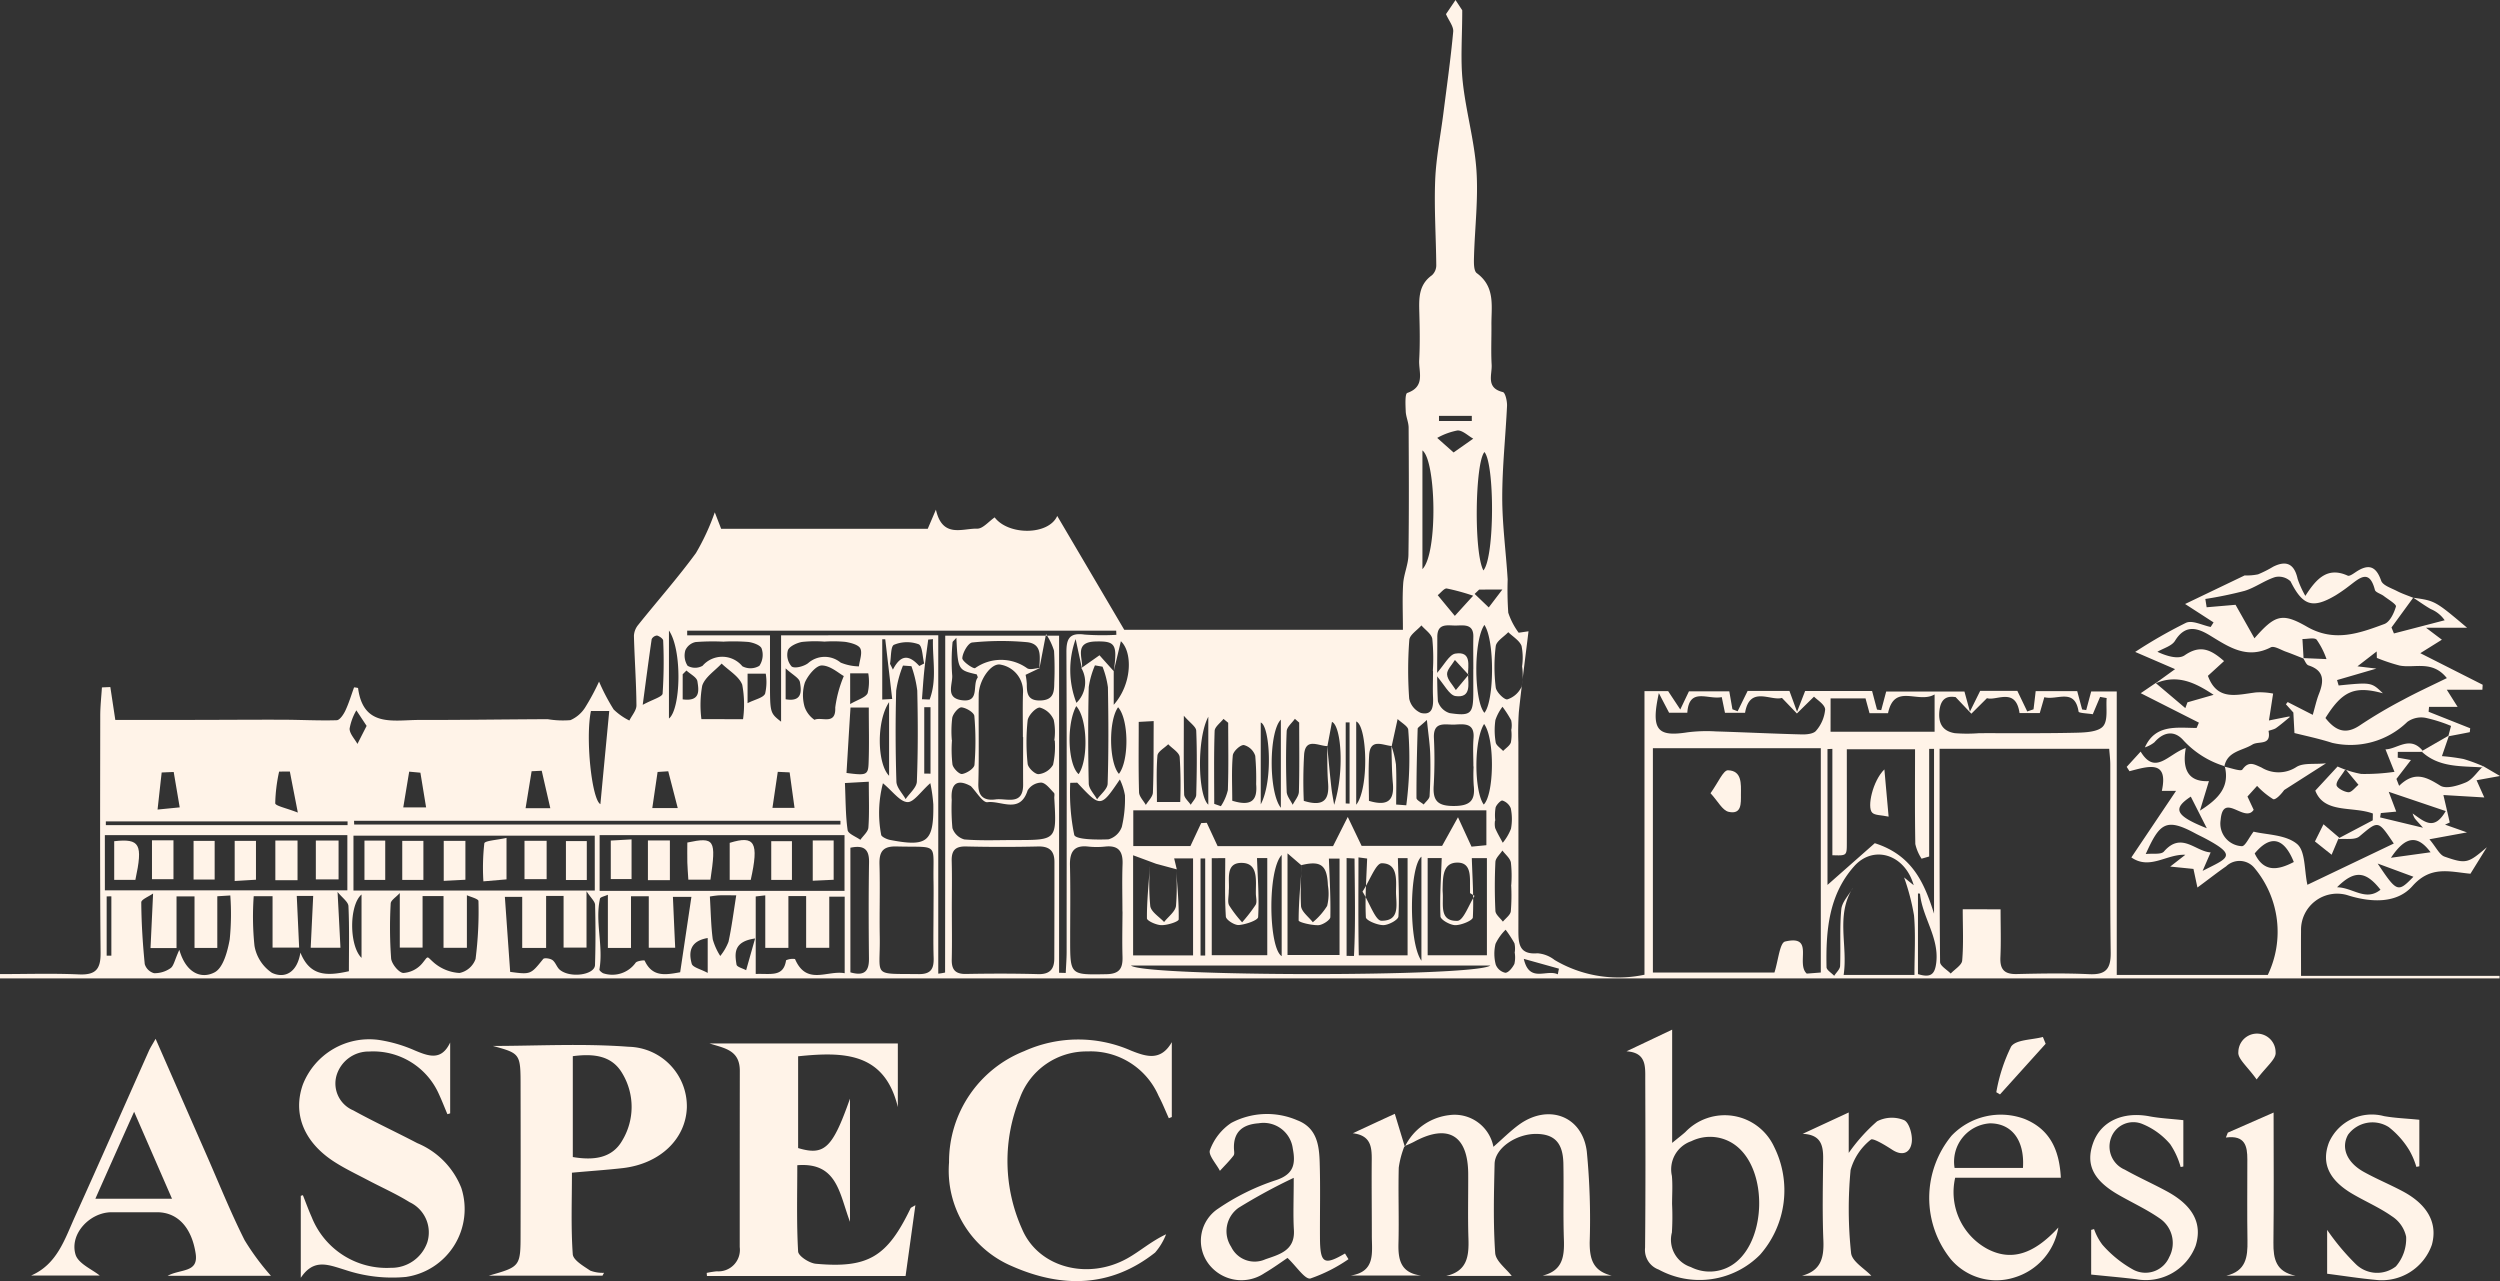 <svg xmlns="http://www.w3.org/2000/svg" xmlns:xlink="http://www.w3.org/1999/xlink" width="173" height="88.653" viewBox="0 0 173 88.653"><rect x="0" y="0" width="173" height="88.653" fill="#333333" stroke="none"/><defs><clipPath id="a"><rect width="173" height="88.653" fill="#fff3e8"/></clipPath></defs><g transform="translate(0 36)"><g transform="translate(0 -36)" clip-path="url(#a)"><path d="M171.844,53.022,173,53.7l-1.621.294c.2.445.357.8.534,1.191l-2.83-.168c.181.778.312,1.337.44,1.9l-.326.149,1.519.537-2.6.476c.48.571.695,1.075,1.045,1.2,1.507.528,1.637.456,2.929-.648-.385.622-.771,1.245-1.135,1.832-1.435-.133-2.742-.584-4.016.856-1.072,1.21-2.818,1.14-4.392.661a2.5,2.5,0,0,0-3.315,2.433c-.01,1,0,1.993,0,3.116h13.736c0,.06,0,.12,0,.179H0l0-.3c1.819,0,3.639-.059,5.453.022,1.153.051,1.52-.341,1.508-1.5C6.91,60.462,6.931,55,6.937,49.534c0-.654.075-1.309.116-1.964l.582-.025.344,2.274c1.608,0,3.293,0,4.98,0,2.187,0,4.373-.02,6.561-.013,1.26,0,2.522.075,3.781.035.212-.007.474-.4.6-.669.247-.528.414-1.093.6-1.605a1.473,1.473,0,0,1,.277.044c.358,2.767,2.473,2.206,4.252,2.211,2.958.006,5.917-.042,8.875-.053a6.347,6.347,0,0,0,1.567.066,2.28,2.28,0,0,0,1.03-.893,15.689,15.689,0,0,0,.952-1.775,14.139,14.139,0,0,0,1.012,1.93,4.284,4.284,0,0,0,1.086.765c.171-.351.493-.7.49-1.051-.013-1.605-.133-3.209-.174-4.814a1.288,1.288,0,0,1,.3-.759c1.327-1.658,2.739-3.253,3.99-4.964a15.913,15.913,0,0,0,1.305-2.821c.17.442.3.774.44,1.14H64.2c.157-.366.3-.7.565-1.324.454,2,1.825,1.288,2.856,1.315.391.01.8-.5,1.21-.78.954,1.257,3.735,1.249,4.329-.1L77.8,43.585H97.082c0-1.17-.048-2.184.018-3.19.044-.673.356-1.333.364-2,.044-2.931.029-5.863.013-8.795,0-.375-.183-.746-.2-1.122-.018-.443-.061-1.229.107-1.286,1.277-.445.778-1.47.824-2.278.061-1.09.039-2.187.009-3.279-.026-.979-.059-1.924.873-2.587a.933.933,0,0,0,.3-.68c-.016-1.962-.152-3.927-.076-5.885.06-1.548.372-3.087.566-4.629.24-1.886.506-3.766.682-5.659.034-.361-.3-.759-.5-1.216.19-.281.427-.631.66-.976l.465.711c0,1.844-.129,3.4.031,4.918.218,2.064.813,4.1.952,6.16.135,1.99-.116,4-.17,6.006-.01.376-.026.944.195,1.106,1.3.955,1,2.3,1.012,3.585.009.917-.038,1.839.015,2.754.038.691-.416,1.605.777,1.89.167.04.3.625.288.951-.1,2.114-.332,4.227-.332,6.341,0,1.892.262,3.784.376,5.677a22.632,22.632,0,0,0,.041,2.3,4.921,4.921,0,0,0,.721,1.384l.68-.1c-.225,1.863-.473,3.722-.669,5.588a20.46,20.46,0,0,0-.032,2.1c0,4.347.01,8.694,0,13.041,0,.925.078,1.655,1.321,1.554a2.185,2.185,0,0,1,1.184.462,8.647,8.647,0,0,0,6.221,1.02V47.828h1.639c.3.459.572.865.838,1.27l.6-1.257h2.792c.075.426.145.834.217,1.242.121.045.241.091.361.138.221-.451.44-.9.691-1.408h2.893c.126.342.259.707.527,1.443.271-.694.407-1.045.56-1.44h4.632q.169.643.341,1.289l.291.038c.107-.4.215-.8.344-1.289h5.415c.08.293.176.641.379,1.39.335-.677.515-1.04.71-1.435H139.6c.233.483.458.954.685,1.425l.435-.149c.048-.4.1-.806.149-1.257h2.874c.111.411.225.84.341,1.269l.282.04c.108-.4.215-.8.344-1.285h1.769V67.467h10.452a6.885,6.885,0,0,0-.9-7.373,1.337,1.337,0,0,0-1.984-.142c-.622.43-1.217.9-1.985,1.466-.127-.591-.2-.944-.275-1.288l-1.609-.162c.451-.351.749-.582,1.046-.815-1.289-.064-2.462,1.071-3.734.181,1.048-1.56,2.031-3.026,3.093-4.606H149.6c.468-2.162-.929-1.7-2.24-1.359l-.193-.3.966-1.058c1.014,1.674,1.9.173,3.124-.247-.247,1.367.089,2.37,1.6,2.291-.212.7-.372,1.22-.62,2.041,1.383-.865,2.051-1.707,1.718-3.062l-.031.023c.432.078,1.138.348,1.247.2.448-.635.834-.353,1.32-.146a2.261,2.261,0,0,0,2.4-.02c.48-.322,1.267-.183,2.07-.269l-2.894,1.848c-.247.341-.607.7-.767.631a5.429,5.429,0,0,1-1.109-.916c-.206.227-.448.495-.666.736q.27.579.429.917c-.613.958-2.117-1.285-2.285.7a1.564,1.564,0,0,0,1.467,1.819c.231.007.481-.578.812-1.005.891.218,2.217.2,3,.847.6.49.5,1.817.724,2.83l5.978-2.856c-1.1-1.639-1.062-1.595-2.379-.492-.317.266-.967.138-1.465.19l.08-.086,2.307-1.217.009-.471c-1.406-.524-3.37.026-3.983-1.585l1.542-1.669a6.973,6.973,0,0,0,1.637.515,14.259,14.259,0,0,0,2.3-.146c-.2-.492-.394-.985-.622-1.555.811-.012,1.681-.974,2.571.091l-.061.082h-1.659c0,.132,0,.265-.006.4l.917.165c-.335.437-.67.872-1.005,1.308.063.159.124.319.187.478,1.077-1.059,1.9-.6,2.852-.01.4.247,1.22,0,1.763-.227.437-.183.745-.673,1.111-1.029ZM74.828,46.23l1.257-.885c.329.37.657.736.985,1.1v2.328c1.286-1.451,1.307-3.648.495-4.4l-.492,2.062c.262-1.854.108-2.078-1.249-2.044-1.542.038-.86,1.143-.95,1.883l-.439-2.048a6.309,6.309,0,0,0,.053,4.413,1.981,1.981,0,0,0,.341-2.413m21.473,5.4c-.632-.057-1.484-.553-1.557.631-.066,1.068-.015,2.143-.015,3.163,1.333.4,1.762-.056,1.655-1.219-.079-.862-.07-1.731-.1-2.594A7.1,7.1,0,0,1,96.6,52.9c.048.923.015,1.849.015,2.776.233.016.464.034.7.051a24.894,24.894,0,0,0,.135-5.213c0-.246-.468-.495-.734-.756-.17.77-.29,1.318-.41,1.867m-4.448.006c-.607,0-1.494-.6-1.611.549a31.62,31.62,0,0,0-.025,3.241c1.384.429,1.772-.085,1.683-1.225-.069-.862-.05-1.729-.067-2.593.1.969.184,1.937.293,2.9.044.4.126.794.192,1.191.737-2.332.484-5.479-.151-5.738-.1.552-.208,1.112-.313,1.671M71.976,46.221c-.326.154-.651.309-1.005.477a4.44,4.44,0,0,1,.083.619c0,.657.047,1.191.963,1.156.9-.034.931-.6.939-1.23a21.806,21.806,0,0,0-.016-2.209,4.357,4.357,0,0,0-.555-1.157c-.2,1.033-.329,1.716-.461,2.4.01-.759.249-1.726-.866-1.838a19.618,19.618,0,0,0-3.776.022c-.282.026-.663.689-.691,1.08-.016.222.77.768.89.692a3.1,3.1,0,0,1,3.6.013c.212.13.591-.007.893-.022M90.093,59.828A21.916,21.916,0,0,0,90.03,62.7c.04.4.531.748.816,1.119a4.679,4.679,0,0,0,.993-1.13,3.532,3.532,0,0,0,.051-1.427c-.054-1.4-.49-1.725-1.844-1.391-.259-.222-.518-.445-.95-.818v7.035h3.6V59.414H91.96c.045,1.348.129,2.7.1,4.051-.006.2-.54.552-.835.559-.471.012-1.359-.2-1.359-.328,0-1.289.132-2.579.23-3.868m-8.657.334L80,59.774c-.489-.181-.977-.363-1.589-.588v6.929h4.149V59.4H81.251l.184.767m46.773,1.293c-1.191,1.909-.323,3.972-.628,6.008h4.9c0-1.441.086-2.793-.031-4.127a15.424,15.424,0,0,0-.686-2.622l.666.54c-.619-2.161-2.79-2.8-4.111-1.324-1.778,1.988-1.972,4.476-1.923,6.991,0,.2.345.4.531.6.142-.228.4-.451.41-.683.048-1.307-.04-2.622.082-3.918.048-.508.516-.977.794-1.465M114.38,51.778V67.3h8.411c.265-.827.366-2.057.737-2.145,2.07-.489.727,1.526,1.5,2.22.275-.02.641-.05.972-.076V51.778ZM138.44,62.927c0,1.154.038,2.237-.012,3.315-.04.849.277,1.184,1.135,1.163,1.664-.039,3.332-.07,4.991.009,1.15.056,1.522-.341,1.506-1.5-.057-4.331-.022-8.663-.028-12.994,0-.375-.05-.748-.075-1.1H134.219c0,4.969-.012,9.86.034,14.751,0,.269.48.535.737.8.277-.3.767-.581.793-.9.1-1.157.038-2.326.038-3.551Zm-72.572.054c0,1.135.02,2.271-.007,3.406-.018.714.246,1.027.995,1.012,1.661-.031,3.323-.034,4.982.012.808.022,1.118-.348,1.119-1.081q.011-3.34.01-6.681c0-.752-.337-1.091-1.128-1.072q-2.491.059-4.982,0c-.746-.018-1.018.269-1,.995.032,1.134.007,2.269.007,3.4m27.4-6.442c.442.925.7,1.462.96,2.007h5.569l1.1-1.983c.424.925.666,1.45.935,2.035l1.03-.1V56.078H78.423v2.47h3.955c.26-.555.5-1.072.745-1.59l.386-.018c.249.537.5,1.072.749,1.612h7.99l1.015-2.013M126.8,51.823l-.338.015v9.4l3.273-2.888c2.644.841,3.446,2.824,4.1,4.872v-11.4l-.337,0v7.449l-.525.151a3.074,3.074,0,0,1-.433-1.015c-.04-2.177-.019-4.354-.019-6.558H127.8c0,2.241.006,4.382,0,6.523,0,.844-.018.844-1,.811Zm-61.872-7.86V67.378A3.5,3.5,0,0,0,65.4,67.3c.01-7.749.01-15.5.01-23.31h7.879V67.316l.461.013c.02-.486.06-.972.061-1.457,0-6.91.019-13.821-.015-20.731-.006-.963.228-1.368,1.255-1.228a16.716,16.716,0,0,0,2.2.018c0-.1-.006-.192-.01-.287H47.553l0,.323h5.73c0,1.185,0,2.189,0,3.193,0,2.179,0,2.179.768,2.781V43.964ZM41.494,61.647H58.441V57.794H41.494Zm-.337-3.82H24.46v3.8h16.7Zm-33.9,3.785H24.037V57.79H7.256ZM64.6,63.006c0-.655.012-1.312,0-1.968-.056-2.8.452-2.383-2.559-2.462-.952-.026-1.206.366-1.181,1.245.048,1.661-.01,3.326.019,4.988.05,2.838-.591,2.56,2.7,2.6.847.01,1.051-.375,1.029-1.118-.034-1.093-.009-2.187-.009-3.282m13.073.072c0-1.089-.032-2.18.009-3.269.034-.873-.259-1.329-1.2-1.229a5.437,5.437,0,0,1-1.175,0c-1.017-.116-1.285.4-1.264,1.312.041,1.7.013,3.4.013,5.1,0,2.5,0,2.465,2.511,2.42.9-.018,1.135-.4,1.112-1.2-.031-1.045-.007-2.092,0-3.138M70.8,51.006h-.016c0-1-.023-2.006.006-3.007a1.881,1.881,0,0,0-1.526-2c-.654-.178-1.53,1.064-1.538,2.089-.018,2.051.031,4.1-.025,6.152-.026.929.455,1.178,1.2,1.08s1.914.467,1.9-1.048c-.009-1.09,0-2.18,0-3.27m48.341-2.761c-.939.2-2.256-.718-2.38,1.08H115.5c-.215-.413-.4-.759-.707-1.359-.56,2.56-.113,3.046,1.993,2.714a10.569,10.569,0,0,1,1.962-.061c1.983.06,3.962.159,5.945.208.335.009.816-.042.982-.258A2.588,2.588,0,0,0,126.3,49.1c-.009-.347-.571-.679-.77-.892l-1.184,1.166c-.309-.32-.616-.642-1.037-1.078-.765.237-2.228-.871-2.55,1.029h-1.391c-.075-.363-.14-.688-.222-1.08m16.2,0c-.417-.067-1.008-.076-1.131.884-.113.892.186,1.465,1.061,1.608a10.576,10.576,0,0,0,1.681,0c2.24-.006,4.483.02,6.723-.032.644-.016,1.525-.056,1.858-.452.353-.421.184-1.28.243-1.947-.151-.026-.3-.053-.454-.08-.161.382-.323.762-.506,1.2-.357-.061-.966-.075-.983-.18-.262-1.678-1.507-.758-2.37-1-.12.417-.219.768-.316,1.1h-1.4c-.259-1.823-1.624-.813-2.253-1.033l-1.081,1.077-1.074-1.134M67.179,54.4c-1-.553-1.4-.105-1.32.952a15.166,15.166,0,0,0,.048,1.953,1.216,1.216,0,0,0,.827.786c1.17.094,2.353.041,3.53.041,2.859,0,2.859,0,2.694-2.884-.009-.132.042-.315-.026-.383-.269-.272-.559-.679-.873-.708a1.142,1.142,0,0,0-.948.541c-.527,1.653-1.848.686-2.777.815-.328.045-.767-.718-1.154-1.113M54.557,62.01v3.582h-1.6V61.96l-.661.076V67.4c1.03-.045,1.92.244,2.1-.948a1.114,1.114,0,0,1,.619-.086c.8,1.86,2.241.755,3.437.983v-5.3H57.385v3.541h-1.6V62.01Zm-37,.007a19.781,19.781,0,0,0,.053,3.432,2.83,2.83,0,0,0,1.206,1.871c.853.407,1.744.026,1.972-1.4.648,1.606,1.763,1.65,3.356,1.289,0-1.476.037-2.988-.031-4.5-.013-.3-.427-.578-.754-.986.079,1.475.139,2.623.2,3.863H21.5c.061-1.261.117-2.421.173-3.588H20.536c.056,1.206.11,2.373.165,3.576H18.861V62.017Zm-5.146,3.715c.465,1.64,1.547,2.031,2.445,1.552.594-.317.891-1.453,1.04-2.272a17.615,17.615,0,0,0,.041-3.045l-.9.056V65.6H13.461V62.03H12.216v3.576h-1.8c.059-1.247.114-2.408.178-3.775-.294.209-.819.413-.818.612.01,1.425.1,2.852.24,4.271a.931.931,0,0,0,.645.632A1.927,1.927,0,0,0,11.8,67c.224-.155.281-.552.607-1.266m90.725,1.081H78.263c.872.775,23.8.806,24.869,0M27.665,61.8c-.265.291-.62.5-.629.721a29.653,29.653,0,0,0,.029,3.8c.034.38.534.992.846,1.01a1.872,1.872,0,0,0,1.317-.676c.445-.544.266-.5.794-.041a2.979,2.979,0,0,0,1.779.717,1.508,1.508,0,0,0,1.108-.967,26.042,26.042,0,0,0,.2-4.013c0-.152-.594-.3-.8-.4V65.59H30.692V62.007h-1.45v3.566H27.665Zm17.23.222h-1.23V65.6h-1.6V61.919c-.221.1-.522.157-.547.269-.353,1.627.247,3.269-.038,4.9-.013.072.145.2.25.259a1.984,1.984,0,0,0,2.249-.715c.079-.138.612-.2.631-.157.533,1.162,1.457.988,2.458.806.259-1.738.511-3.427.778-5.219H46.565c.051,1.138.1,2.306.158,3.52H44.894ZM35.3,67.255c1.432.192,1.421.181,2.287-.89.078-.1.487-.042.644.075.218.162.3.5.514.676.726.59,2.405.35,2.429-.335.044-1.387.042-2.777.006-4.164-.007-.237-.282-.467-.593-.944v3.9H39V62H37.791v3.6H36.137V62.065h-1.2c.126,1.785.244,3.462.367,5.19m63.49-7.877v6.729h4.1V59.385h-1.045c.044,1.387.142,2.746.072,4.1-.012.214-.786.535-1.209.537-.36,0-1.021-.376-1.031-.607-.057-1.336.041-2.677.086-4.034ZM24.5,56.8l.009.259H58.159V56.8Zm59.353,2.59V66.1h3.842v-6.72h-.71c.047,1.378.158,2.735.078,4.081-.013.224-.856.514-1.334.552-.3.022-.884-.357-.9-.584-.086-1.339-.042-2.686-.042-4.047Zm42.821-8.751h7.2V48.055c-1.135.669-2.781-.816-3.222,1.3h-1.28l-.278-1.024h-2.417Zm-24.7,2.408h-.015c0-.655-.042-1.314.009-1.966.083-1.053-.625-.977-1.289-.939-.636.035-1.5-.278-1.453.916a31.029,31.029,0,0,1-.012,3.279c-.075,1.059.253,1.441,1.38,1.438,1.1,0,1.511-.345,1.388-1.416a11.523,11.523,0,0,1-.009-1.311M63.07,46.1l-.584-.042a7.494,7.494,0,0,0-.471,1.741q-.083,3.145.016,6.291c.013.41.416.806.639,1.21.271-.405.761-.8.777-1.214.083-2.1.075-4.2.028-6.293A7.955,7.955,0,0,0,63.07,46.1M96.734,59.386c.031,1.406.113,2.724.037,4.034-.013.234-.682.6-1.046.6-.423,0-1.2-.329-1.207-.546-.066-1.349.039-2.707.088-4.062l-.6-.08c0,2.234-.023,4.465.022,6.777h3.377V59.386ZM76.291,46.135l-.521-.091a6.151,6.151,0,0,0-.429,1.5q-.075,3.336,0,6.672c.007.37.375.733.576,1.1.256-.361.72-.715.732-1.084.07-2.222.059-4.448.019-6.672a6.124,6.124,0,0,0-.375-1.429m-1.746,8.031-.487.012a14.607,14.607,0,0,0,.277,3.6c.1.331,1.548.344,2.37.309a1.376,1.376,0,0,0,.923-.863,8.392,8.392,0,0,0,.217-2.18,4.084,4.084,0,0,0-.353-1.1c-1.329,1.955-1.329,1.955-2.947.224m-15.7,4.5v8.624c.948.271,1.293-.059,1.285-.938-.022-2.225-.031-4.452.006-6.678.015-.884-.332-1.209-1.29-1.008M61.1,54.2a8.082,8.082,0,0,0-.124,3.563c.007.136.383.315.61.36,2.584.5,3.034.139,3-2.452a10.84,10.84,0,0,0-.208-1.476c-.666.585-1.151,1.339-1.589,1.311-.522-.032-1-.734-1.691-1.305m-9.679-4.433a7.418,7.418,0,0,0-.057-2.385c-.225-.584-.931-.982-1.425-1.462-.467.5-1.146.933-1.343,1.526a7.612,7.612,0,0,0-.056,2.32ZM99.163,46.43h-.01a13.807,13.807,0,0,0-.037-2.217c-.056-.342-.49-.625-.754-.933-.293.335-.812.651-.838,1.005a27.754,27.754,0,0,0-.009,4.053,1.376,1.376,0,0,0,.813,1c.811.187.865-.454.838-1.077s0-1.219,0-1.829m2.789-.133c0-.742-.015-1.485,0-2.225.022-.9-.628-.8-1.181-.786s-1.315-.217-1.312.786c.006,1.484-.045,2.972.04,4.451a1.219,1.219,0,0,0,.816.824c1.487.221,1.636.045,1.634-1.478V46.3M24.052,57.1v-.256H7.324V57.1Zm81.276-10.985a4.182,4.182,0,0,0-.037-1.416c-.146-.379-.6-.639-.92-.951-.3.32-.819.615-.866.97a11.7,11.7,0,0,0,0,2.852c.038.323.6.876.806.827a1.629,1.629,0,0,0,.977-.865,4,4,0,0,0,.04-1.416M72.99,51.243h-.034a4.075,4.075,0,0,0-.037-1.424,1.473,1.473,0,0,0-.96-.854c-.272-.019-.8.54-.846.887a14.273,14.273,0,0,0,0,3c.026.279.509.737.758.721a1.325,1.325,0,0,0,1-.648,5.822,5.822,0,0,0,.12-1.68m-14.6-4.462c-.339-.181-.929-.727-1.523-.732-.4,0-.963.688-1.173,1.187a2.955,2.955,0,0,0-.018,1.674,1.8,1.8,0,0,0,.685.9c.484-.237,1.492.411,1.437-.853a8.458,8.458,0,0,1,.593-2.176m44.261-7.307c.784-.945.78-7.367.07-8.193-.648.743-.743,6.975-.07,8.193m-4.221-.091c1.081-1.1.944-7.5,0-8.214ZM50.09,44.405a15.537,15.537,0,0,0-1.955.026,1,1,0,0,0-.707.566,1.3,1.3,0,0,0,.155,1.077,1.047,1.047,0,0,0,1.034,0,1.8,1.8,0,0,1,2.754.032,1.2,1.2,0,0,0,1.178-.031,1.359,1.359,0,0,0,.157-1.192c-.08-.237-.585-.414-.92-.459a13.362,13.362,0,0,0-1.7-.023m6.969,0a8.555,8.555,0,0,0-1.563.023c-.361.07-.863.3-.969.575a1.209,1.209,0,0,0,.26,1.125c.225.157.838-.007,1.132-.227a1.732,1.732,0,0,1,2.259-.044,3.489,3.489,0,0,0,1.263.262c.047-.42.249-.913.1-1.235-.127-.266-.667-.4-1.045-.462a9.007,9.007,0,0,0-1.434-.018m8.809,6.812h.01A8.825,8.825,0,0,0,65.91,52.9c.053.271.471.692.667.661.323-.048.837-.386.857-.636a20.14,20.14,0,0,0-.009-3.374c-.02-.241-.562-.571-.89-.6-.2-.02-.576.427-.638.714a7.54,7.54,0,0,0-.031,1.555M94.285,61.7c.506.822.9,2.01,1.305,2.016,1.367.019.995-1.226,1.014-2.078.018-.813.1-1.9-.988-1.9-.4,0-.793,1.13-1.331,1.965m7.754.293-.313-.192c0-.132,0-.262,0-.392-.009-.736.1-1.731-.888-1.719-1.01.01-.988,1.018-1.008,1.81a2.6,2.6,0,0,0,.006.262c.067.818-.266,2,1.018,1.958.416-.015.792-1.121,1.185-1.726m-17.007-.347c0,.4-.1.761.023,1a8.177,8.177,0,0,0,.9,1.175,10.743,10.743,0,0,0,.932-1.206c.114-.195.023-.512.019-.774-.016-.853.2-2.078-.917-2.13-1.263-.059-.871,1.223-.96,1.936M40.894,49.2c-.391,1.871.054,6.122.653,6.449.2-2.139.407-4.277.613-6.449Zm107.593,9.9c.477-.056,1.062.054,1.257-.173,1.213-1.4,2.173,0,3.233.06-.221.508-.389.894-.556,1.279,1.724-.884,2.462-1.029.195-2.237-.23-.123-.467-.231-.7-.356-2.057-1.115-2.471-.685-3.432,1.427M81.672,55.5a30.526,30.526,0,0,0-.038-3.112c-.035-.32-.516-.591-.793-.885-.26.26-.723.506-.746.787-.089,1.059-.035,2.132-.035,3.21Zm-23.094-2.01c1.38.183,1.5.152,1.53-.707.047-1.25.012-2.5.012-3.819H58.855c-.1,1.551-.186,3.04-.277,4.525m26.695,1.923c1.339.414,1.751-.035,1.653-1.151a18.056,18.056,0,0,0-.063-1.958,1.137,1.137,0,0,0-.787-.745c-.25-.018-.74.44-.767.721-.092,1.031-.037,2.076-.037,3.133M78.8,49.955c0,1.65-.025,3.26.022,4.868.009.3.306.585.47.878.171-.285.478-.565.489-.857.06-1.519.042-3.04.053-4.562,0-.108,0-.218,0-.382l-1.033.056m23.92-6.71c-.768,1.106-.721,5.245,0,6.082.683-.808.727-5,0-6.082m-42.6,10.849-1.652.092c.053,1.179.04,2.227.186,3.253.037.262.575.454.882.677.195-.284.535-.557.556-.854.072-.992.028-1.993.028-3.168m24.871-4.076-.326-.271c-.214.277-.6.547-.613.831-.059,1.681-.028,3.365-.028,5.049l.459.162a3.4,3.4,0,0,0,.484-1.113c.056-1.551.023-3.1.023-4.659m13.755-.2c-.471.44-.641.524-.644.612-.047,1.6-.088,3.2-.082,4.793,0,.151.329.3.5.451.142-.2.4-.386.407-.591.054-.952.072-1.909.045-2.863-.019-.688-.127-1.371-.231-2.4M49.123,62.045c.067,1.119.078,2.047.2,2.96a4.328,4.328,0,0,0,.519,1.15,3.7,3.7,0,0,0,.571-.983c.219-1.015.35-2.051.535-3.214-.427,0-.808-.012-1.187,0a6.173,6.173,0,0,0-.639.083M102.7,50.1c-.717,1.131-.694,4.657-.025,5.576.718-.705.783-4.543.025-5.576m-8.966,9.311-.55-.032v6.768l.511.007c.117-2.244.054-4.495.04-6.743m75.511-3.283L165.3,54.794c.241.639.367.969.519,1.371l-1.065.1c-.016.1-.034.2-.05.3l2.967.715c-.363-.413-.486-.531-.581-.667a1.6,1.6,0,0,1-.136-.319c.8.546,1.476,1.245,2.293-.171M98.362,66.482v-7.2c-.828.689-.916,5.91,0,7.2m-9.67-7.317c-1,1.077-.9,6.444,0,7Zm44.031,8.245c.89.268,1.169.022,1.267-.8.2-1.743-.961-3.125-1.125-4.758,0-.016-.116-.02-.142-.023Zm-28.144-6.166a8.268,8.268,0,0,0-.026-1.56c-.059-.3-.382-.552-.587-.827-.168.263-.471.519-.484.79-.054,1.128-.054,2.261,0,3.387.013.258.338.5.519.746.19-.237.511-.456.547-.715a13.49,13.49,0,0,0,.026-1.822M89.9,50c-.1-.085-.2-.171-.293-.258-.2.287-.557.568-.569.862-.06,1.393-.051,2.789,0,4.183.01.306.271.6.416.906.151-.3.423-.6.43-.907.044-1.593.02-3.19.02-4.786M44.476,48.776c.7-.38,1.356-.552,1.377-.78a32.866,32.866,0,0,0,.039-3.662c0-.129-.256-.307-.424-.354a.457.457,0,0,0-.372.25c-.2,1.371-.38,2.748-.62,4.546m37.445.751c0,2.107-.019,3.778.022,5.447.006.243.3.478.456.718.132-.23.375-.456.38-.689.04-1.479.063-2.96,0-4.436-.012-.282-.436-.547-.859-1.04m-7.444-.664c-.7,1.3-.571,4.065.165,4.708.682-.995.625-3.841-.165-4.708M88.635,55.9V49.8c-.83.835-.86,5.014,0,6.1M77.372,48.943c-.672.925-.636,3.822.057,4.61.72-.938.683-3.787-.057-4.61M46.291,43.632v6.091c.813-.635.938-4.711,0-6.091M83.615,49.6c-.813,1.523-.72,5.456,0,6.084ZM66.181,44.136c-.164.193-.263.255-.265.319a13.553,13.553,0,0,0-.029,2.218c.083.625-.527,1.626.679,1.784,1.251.164.707-1.045,1.084-1.557.031-.041-.035-.152-.059-.231-1.3-.3-1.3-.3-1.41-2.533m38.635,21.793a1.684,1.684,0,0,0-.015-.65,7.729,7.729,0,0,0-.612-.942,3.424,3.424,0,0,0-.7.98,2.985,2.985,0,0,0,.015,1.428.913.913,0,0,0,.663.572c.218,0,.5-.353.628-.612a2.006,2.006,0,0,0,.025-.777m-10.97-10.24c.9-1.13.762-5.466,0-5.76ZM46.9,55.92c-.258-1-.458-1.773-.658-2.547l-.737.048c-.119.809-.237,1.618-.367,2.5Zm111.832,3.732c-.686-1.712-1.63-1.893-2.707-.594.615,1.3,1.567,1.19,2.707.594M83.4,59.408l-.323,0v6.714l.323,0ZM61.525,48.59c-.887,1.317-.83,4.256,0,5.095Zm2.433,4.942.433.006v-4.6l-.433,0Zm-43.9-.143-.743.006a11.288,11.288,0,0,0-.269,2.192c.009.183.762.329,1.564.645-.241-1.244-.4-2.043-.552-2.843M38.082,55.93c-.218-.948-.407-1.77-.594-2.593l-.7.034c-.135.824-.269,1.647-.418,2.559ZM25.018,66.283V61.9c-.859.733-.868,3.532,0,4.386M87.244,50v5.662c.881-1.658.613-5.466,0-5.662M12.021,53.423c-.278.01-.555.022-.833.034-.091.812-.181,1.623-.285,2.565l1.533-.151c-.152-.893-.284-1.671-.416-2.448m17.073.048-.777-.072c-.133.8-.265,1.6-.41,2.473h1.58c-.146-.888-.269-1.645-.394-2.4M93.123,55.6l.268.012v-5.62h-.268Zm68.6,5.8c1.1.016,1.977,1,3.008.17-1.02-1.3-1.8-1.377-3.008-.17m-58.248-4.613h-.019a1.447,1.447,0,0,0,.01.516c.146.351.347.679.525,1.017a3.531,3.531,0,0,0,.569-.969,3.637,3.637,0,0,0-.016-1.422.935.935,0,0,0-.575-.53c-.1-.034-.411.279-.473.483a3.205,3.205,0,0,0-.022.9M54.643,53.45l-.821-.038c-.12.806-.238,1.612-.369,2.495h1.529c-.123-.888-.231-1.672-.339-2.457m49.927-2.966h.018a1.658,1.658,0,0,0-.015-.639,7.607,7.607,0,0,0-.6-.936,3.161,3.161,0,0,0-.49.917,4.913,4.913,0,0,0,.019,1.542c.035.222.335.4.514.6.187-.195.456-.36.537-.591a2.807,2.807,0,0,0,.022-.9m-3.9-7.858c.623-.686.945-1.039,1.269-1.394a15.047,15.047,0,0,0-1.823-.5c-.181-.028-.418.3-.631.461.3.366.6.732,1.185,1.435M63.623,46.084l.329-.171c-.12-.465-.117-1.219-.385-1.331a2.352,2.352,0,0,0-1.7.037c-.238.1-.195.859-.278,1.32.069.132.136.263.2.4.616-1.2,1.223-.907,1.829-.25m36.971-14.776c.565-.4.963-.674,1.359-.957-.363-.2-.73-.578-1.087-.568a4.677,4.677,0,0,0-1.406.516c.326.293.654.581,1.134,1.008m-51.616,33.6c-1.239.211-1.324.989-1.106,1.779.069.253.625.373,1.106.635Zm9.858-18.317v2.127c.549-.32,1.065-.449,1.211-.755a3.481,3.481,0,0,0,.042-1.372Zm-7.1,2.064c.533-.268,1.072-.363,1.214-.653a3.49,3.49,0,0,0,.044-1.387H51.733Zm12.83-4.43-.329.031c-.092.715-.2,1.429-.272,2.146-.069.66-.108,1.321-.161,1.981l.531.02c.525-1.375.189-2.784.231-4.179m-3.51,4.18.689-.039q-.241-2.065-.481-4.13h-.208ZM25.37,50.233c-.266-.405-.489-.74-.71-1.077a3.854,3.854,0,0,0-.468,1.269c0,.351.348.7.543,1.056.19-.375.38-.749.635-1.248m127.342,7.084-1.109-2.19c-1.271.835-1.093,1.314,1.109,2.19m12.742,2.041,2.743-.38c-.919-1.233-1.74-1.125-2.743.38m-.919.4c1.334,2,1.4,2.019,2.474.914l-2.474-.914M52.254,64.943c-1.51.215-1.412,1.042-1.286,1.811.026.161.433.259.664.386.193-.682.385-1.364.622-2.2M107.8,67.425c.025-.13.051-.26.078-.392l-2.432-.679c.389,1.7,1.579.691,2.354,1.071M7.706,62.026l-.325.006v4.1l.325,0Zm46.66-13.635c1.159.2,1.1-.576.989-1.184-.053-.291-.508-.511-.989-.954Zm-7.125.006c1.26.171,1.113-.65,1.02-1.247-.042-.282-.493-.5-.759-.749l-.26.259Zm115.067,4.827c-.3.5-.638.808-.62,1.1.01.195.518.478.819.5.222.016.468-.329.7-.514l-.9-1.083M102.358,40.8l-.313.3.977.935c.272-.358.544-.714.942-1.239Zm-.509-12.022H99.578v.354h2.271Z" transform="translate(0 -0.001)" fill="#fff3e8"/><path d="M120.206,29.013c1.532.212,1.532.212,3.747,2.079H121.11c.53.4.85.642,1.1.828l-1.494.933,4.316,2.184c-.007.116-.013.23-.02.344h-2.464c.334.528.525.833.751,1.188h-1.978l-.031.337,2.879,1.143c-.009.089-.019.18-.028.269-.484.1-.97.189-1.454.282l-.026-.026c.061-.231.121-.461.181-.688a10.311,10.311,0,0,0-1.776-.562,1.643,1.643,0,0,0-1.249.285,5.644,5.644,0,0,1-5.2,1.45c-.936-.3-1.906-.5-2.61-.679-.023-.429-.05-.925-.076-1.419l-.516-.574c.041-.05.083-.1.124-.152l1.734.885c.165-.566.26-1.023.43-1.45.348-.887.383-1.612-.723-1.972-.164-.054-.252-.334-.375-.506.541.025,1.08.047,1.62.07a5.456,5.456,0,0,0-.679-1.339c-.152-.173-.647-.042-.986-.05l.079,1.352c-.41-.159-.816-.331-1.232-.478-.345-.123-.8-.416-1.033-.3-1.636.843-2.884-.006-4.18-.8-.885-.544-1.731-.818-2.451.348-.225.366-.8.514-1.22.762.62.293,1.447.547,1.887.243,1.084-.749,1.813-.4,2.726.4-.437.4-.8.734-1.118,1.021.653,1.779,2.029,1.3,3.337,1.146a4.728,4.728,0,0,1,1.176.082c-.119.756-.2,1.308-.29,1.861.446-.089.891-.18,1.337-.266a.432.432,0,0,1,.129.012c-.323.262-.636.54-.977.781-.152.107-.522.171-.516.2.2,1.045-.689.672-1.119.941-.688.43-1.745.455-1.939,1.522l.032-.022a6.407,6.407,0,0,1-2.862-1.791c-.625-.711-1.37-.6-2.012.135a2.164,2.164,0,0,1-.657.351c.729-1.624,2.208-1.35,3.58-1.346l.157-.367-4.025-2.038,1.036-.705q1.027.867,2.051,1.737c.048-.133.1-.266.146-.4l1.811-.519c-1.277-.847-2.527-1.457-4.05-.778l1.383-1-2.761-1.191a33.742,33.742,0,0,1,3.525-2.019c.442-.19,1.124.177,1.7.291l.2-.315-1.971-1.274,4.122-1.977a3.786,3.786,0,0,0,.929-.075,7.9,7.9,0,0,0,1.048-.53c.939-.468,1.47-.164,1.69.849a6.791,6.791,0,0,0,.533,1.173c.765-1.2,1.538-2.035,2.934-1.4.124.056.386-.138.559-.252.854-.569,1.39-.446,1.753.6.111.325.694.508,1.083.71.36.187.752.315,1.132.471q-.751,1.031-1.5,2.057c.057.138.113.275.168.413l3.513-.913a2.179,2.179,0,0,0-.963-.774c-.423-.243-.819-.531-1.228-.8m-10.97,2.819c1.416-1.611,1.9-1.792,3.627-.8,1.892,1.093,3.62.459,5.361-.186.379-.14.669-.755.8-1.21.044-.152-.534-.49-.84-.727-.2-.155-.571-.244-.617-.426-.383-1.476-1.068-.809-1.756-.29a10.97,10.97,0,0,1-.957.667c-1.612.955-2.282.714-3.124-.966a1.177,1.177,0,0,0-1.07-.294c-.726.231-1.368.723-2.1.95a26.784,26.784,0,0,1-2.726.563c.031.192.06.383.091.575l2-.171c.364.644.79,1.4,1.305,2.313m4.913,5.519c.711.906,1.419,1.169,2.4.5a32.785,32.785,0,0,1,2.977-1.759c.961-.519,1.956-.976,3.027-1.5-1.008-1.269-2.24-.66-3.28-.872a12.723,12.723,0,0,1-1.563-.524l-.013-.449-1.33,1.03,1.312.157c-1.084.315-1.9.555-2.724.793l.11.375c2.268-.224,2.268-.224,3.062.54-1.952-.53-2.8-.176-3.98,1.718" transform="translate(46.769 12.347)" fill="#fff3e8"/><path d="M33.6,49.353H46.65v4.4c-.92-3.808-3.765-3.833-6.9-3.513q0,3.184,0,6.351c1.829.549,2.383,0,3.589-3.419v8.521c-.743-1.974-.878-4.133-3.646-3.915,0,2-.057,3.991.057,5.97.018.316.775.808,1.226.849,3.618.329,4.941-.478,6.555-3.838.029-.059.126-.085.334-.217-.234,1.687-.452,3.267-.679,4.9H33.441c-.006-.07-.012-.142-.016-.212a6.3,6.3,0,0,1,.695-.11,1.487,1.487,0,0,0,1.589-1.674c0-4.066,0-8.131.006-12.2,0-1.46-1.09-1.563-2.116-1.9" transform="translate(15.48 22.855)" fill="#fff3e8"/><path d="M30.992,65.386H23.118c2.19-.622,2.2-.622,2.2-2.953q.011-5.048,0-10.1c0-2.316,0-2.316-1.915-2.843,2.988,0,6.205-.183,9.39.057a4.121,4.121,0,0,1,4.031,4.206c-.076,2.193-1.877,3.9-4.452,4.193-1.122.127-2.249.2-3.5.316,0,1.911-.073,3.784.057,5.64.029.411.746.824,1.213,1.137a2.434,2.434,0,0,0,.951.151l-.105.193M28.932,50.2v6.978c1.429.241,2.72.1,3.431-1.159a4.5,4.5,0,0,0,0-4.621c-.729-1.258-2-1.387-3.432-1.2" transform="translate(10.706 22.889)" fill="#fff3e8"/><path d="M24.6,49.382v4.9c-.064.018-.126.037-.192.054-.193-.456-.372-.92-.579-1.369A4.972,4.972,0,0,0,19,50a2.319,2.319,0,0,0-2.268,1.671,2.016,2.016,0,0,0,1.159,2.4c1.453.8,2.963,1.5,4.432,2.269a5.566,5.566,0,0,1,3.048,3.1A4.746,4.746,0,0,1,21.534,65.6a10.271,10.271,0,0,1-4.189-.484c-1.192-.364-2.174-.815-3.083.544V59.986l.146-.045c.2.5.385,1.017.606,1.511a5.58,5.58,0,0,0,5.476,3.516A2.622,2.622,0,0,0,23.018,63.2a2.307,2.307,0,0,0-1.226-2.774c-.925-.576-1.931-1.02-2.9-1.532-.773-.408-1.568-.784-2.3-1.255-2.12-1.361-2.9-3.327-2.186-5.355a4.931,4.931,0,0,1,5.25-3.087,9.814,9.814,0,0,1,2.5.73c.974.407,1.838.724,2.442-.547" transform="translate(6.552 22.765)" fill="#fff3e8"/><path d="M60.3,49.353v5.179l-.206.083c-.234-.516-.443-1.048-.71-1.548a5.128,5.128,0,0,0-4.923-3.075,4.906,4.906,0,0,0-4.676,3.226,11.486,11.486,0,0,0,.152,9.063c1.125,2.666,4.547,3.57,7.3,2.023.866-.486,1.623-1.166,2.667-1.659a4.3,4.3,0,0,1-.761,1.267c-3.08,2.433-6.47,2.454-9.894.944a7.184,7.184,0,0,1-4.364-7.184,8.228,8.228,0,0,1,5.2-7.7,9.076,9.076,0,0,1,7.4-.034c1.015.4,2.04.762,2.811-.581" transform="translate(20.789 22.767)" fill="#fff3e8"/><path d="M10.086,49.132c1.238,2.822,2.386,5.446,3.538,8.068.86,1.961,1.658,3.95,2.618,5.861a17.044,17.044,0,0,0,1.825,2.47H10.92c.906-.489,2.143-.195,1.939-1.535-.275-1.808-1.245-2.856-2.664-2.862q-1.576,0-3.149,0c-1.508,0-2.928,1.5-2.5,2.928.19.632,1.157,1.029,1.675,1.453H1.47c1.8-.781,2.322-2.5,3.027-4.056C6.227,57.637,7.912,53.8,9.62,49.97c.1-.225.238-.432.467-.838M11.222,60.2,8.6,54.18C7.624,56.363,6.8,58.209,5.918,60.2Z" transform="translate(0.681 22.753)" fill="#fff3e8"/><path d="M80.088,48.7v7.835c.424-.348.674-.538.909-.746a3.768,3.768,0,0,1,6.149,1.021,6.742,6.742,0,0,1-.974,7.463A5.9,5.9,0,0,1,79.153,65.3a1.441,1.441,0,0,1-.939-1.506c.038-3.89.026-7.781.013-11.671,0-.868.082-1.842-1.3-1.925l3.162-1.5m-.006,12.077a17.9,17.9,0,0,1-.013,1.962,1.982,1.982,0,0,0,1.305,2.388,2.88,2.88,0,0,0,3.181-.377c2-1.7,2.092-6.076.152-7.85a2.943,2.943,0,0,0-3.295-.48,2.061,2.061,0,0,0-1.343,2.4c.06.648.012,1.308.013,1.962" transform="translate(35.625 22.553)" fill="#fff3e8"/><path d="M66.451,54.951A3.919,3.919,0,0,1,69.5,52.764a2.735,2.735,0,0,1,3.083,2.19c.639-.559,1.162-1.086,1.751-1.519,2.031-1.489,4.4-.632,4.71,1.838a48.569,48.569,0,0,1,.2,6.281c-.006,1.154.222,2,1.527,2.312H75.986c1.4-.339,1.514-1.337,1.473-2.512-.06-1.748,0-3.5-.035-5.25-.031-1.418-.61-2.019-1.841-2.043-1.406-.026-2.893.979-2.919,2.073-.047,2.056-.1,4.119.041,6.166.041.569.767,1.09,1.144,1.587H69.318c1.472-.337,1.576-1.391,1.536-2.6-.048-1.487-.009-2.975-.016-4.463-.015-2.663-1.388-3.487-3.715-2.236-.225.121-.465.217-.7.325Z" transform="translate(30.762 24.406)" fill="#fff3e8"/><path d="M67.011,62.734a10.826,10.826,0,0,1-2.638,1.337c-.375.08-.967-.844-1.582-1.424-.372.247-.963.682-1.592,1.051a2.847,2.847,0,0,1-3.874-.645,2.664,2.664,0,0,1,.686-3.829,15.744,15.744,0,0,1,3.971-1.955c1.255-.408,1.375-1.141,1.176-2.177a2.041,2.041,0,0,0-2.366-1.762c-1.055.076-1.738.549-1.709,1.718,0,.174.06.4-.026.515-.285.375-.625.708-.944,1.058-.252-.487-.824-1.1-.689-1.438a3.844,3.844,0,0,1,1.47-1.876,5.271,5.271,0,0,1,4.571-.186c1.358.521,1.516,1.721,1.552,2.917.054,1.747.009,3.5.02,5.247s.284,1.9,1.732,1.055l.24.394m-3.787-5.629a38.729,38.729,0,0,0-3.819,2.075,1.98,1.98,0,0,0-.511,2.7,1.8,1.8,0,0,0,2.357.866c.945-.334,2.069-.59,1.984-2.028-.061-1.037-.012-2.082-.012-3.617" transform="translate(26.305 24.401)" fill="#fff3e8"/><path d="M100.358,57.089H93.041a4.466,4.466,0,0,0,2.24,4.931c1.615.84,3.171.4,4.9-1.487a4.354,4.354,0,0,1-3.039,3.456,4.133,4.133,0,0,1-4.408-1.269,6.769,6.769,0,0,1,.061-8.546,4.717,4.717,0,0,1,5.058-1.151c1.753.72,2.4,2.145,2.5,4.066m-2.622-.68c.129-1.918-.777-3.087-2.285-3.086A2.658,2.658,0,0,0,93,56.409Z" transform="translate(42.257 24.412)" fill="#fff3e8"/><path d="M116.468,53.062v3.222l-.206.041a5.32,5.32,0,0,0-.478-1.132,5.9,5.9,0,0,0-1.431-1.62,2.1,2.1,0,0,0-2.815.522c-.506.894-.1,1.923,1.1,2.585.879.487,1.816.872,2.7,1.346,1.728.926,2.41,2.22,1.994,3.7a3.669,3.669,0,0,1-3.924,2.414c-1.083-.1-2.161-.271-3.32-.42V60.685a16.126,16.126,0,0,0,1.972,2.359,2.112,2.112,0,0,0,2.787.167,2.933,2.933,0,0,0,.708-2.051,2.24,2.24,0,0,0-.988-1.419c-.849-.6-1.827-1.018-2.73-1.549-1.64-.963-2.162-2.135-1.623-3.555a3.238,3.238,0,0,1,3.8-1.826c.77.138,1.557.165,2.449.253" transform="translate(50.95 24.423)" fill="#fff3e8"/><path d="M98.925,63.786v-3.1l.2-.056a3.948,3.948,0,0,0,.576,1.081,7.938,7.938,0,0,0,2.165,1.743,1.789,1.789,0,0,0,2.459-.884,2.058,2.058,0,0,0-.673-2.691c-.893-.619-1.893-1.078-2.838-1.621-1.76-1.011-2.291-2.114-1.748-3.605s2.072-2.174,3.9-1.826c.715.136,1.45.168,2.337.265V56.3l-.186.035a5.448,5.448,0,0,0-.723-1.58,4.99,4.99,0,0,0-1.915-1.394,1.635,1.635,0,0,0-2.177.955,1.735,1.735,0,0,0,.948,2.2c.951.534,1.952.979,2.912,1.5,1.829.991,2.477,2.249,1.987,3.784a3.688,3.688,0,0,1-4.1,2.3c-.993-.121-1.991-.206-3.127-.323" transform="translate(45.784 24.423)" fill="#fff3e8"/><path d="M90.032,63.917H85.221c1.337-.35,1.539-1.264,1.489-2.461-.076-1.874-.035-3.753-.015-5.629.01-.944-.158-1.678-1.418-1.732l3.188-1.479v2.8a12.111,12.111,0,0,1,1.963-2.187,2.222,2.222,0,0,1,1.871-.079c.354.167.593,1.027.527,1.53-.089.7-.609,1-1.35.518-.476-.31-1.34-.835-1.482-.7a4.071,4.071,0,0,0-1.4,2.1,28.752,28.752,0,0,0,.034,5.743c.06.587.947,1.09,1.406,1.579" transform="translate(39.467 24.366)" fill="#fff3e8"/><path d="M67.6,54.927a6.447,6.447,0,0,0-.391,1.476c-.045,1.748.025,3.5-.02,5.247-.029,1.147.161,2.035,1.558,2.221H63.883c1.738-.266,1.462-1.595,1.463-2.767,0-1.748-.022-3.5-.007-5.245.007-.9-.069-1.686-1.312-1.835.967-.448,1.934-.9,2.909-1.345.247.813.47,1.547.694,2.28l-.026-.032" transform="translate(29.585 24.396)" fill="#fff3e8"/><path d="M105.413,54.01l3.165-1.39c0,3.181.025,6.092-.012,9-.015,1.135.183,2.025,1.53,2.288h-4.789c1.361-.315,1.482-1.292,1.463-2.408-.031-1.88-.006-3.76-.009-5.64,0-.9-.143-1.693-1.485-1.51l.136-.342" transform="translate(48.755 24.368)" fill="#fff3e8"/><path d="M107.133,52.052c-.623-.878-1.324-1.434-1.266-1.895a1.289,1.289,0,0,1,2.578.022c.051.459-.664,1-1.312,1.873" transform="translate(49.027 22.647)" fill="#fff3e8"/><path d="M97.836,49.514l-3.163,3.507-.255-.152a11.642,11.642,0,0,1,1.024-3.156c.329-.492,1.443-.462,2.2-.667.063.155.127.312.19.468" transform="translate(43.726 22.713)" fill="#fff3e8"/><path d="M116.406,34.831l-.474,1.377a13.466,13.466,0,0,1,1.5.2,11.663,11.663,0,0,1,1.359.5l-.088.08c-1.453-.105-2.967.019-4.16-1.084l.063-.082L116.38,34.8Z" transform="translate(53.049 16.117)" fill="#fff3e8"/><path d="M80.9,38.018c.521-.717.881-1.6,1.21-1.586.972.029.9.942.894,1.675,0,.609.061,1.406-.852,1.2-.432-.1-.739-.734-1.252-1.288" transform="translate(37.468 16.871)" fill="#fff3e8"/><path d="M111.1,40.008l-.459,1.086-1.154-.919c.187-.376.369-.743.591-1.19.413.35.758.644,1.1.938l-.079.085" transform="translate(50.707 18.054)" fill="#fff3e8"/><path d="M89.435,36.389c.108,1.21.189,2.113.293,3.27-.518-.114-.95-.08-1.14-.279-.364-.38.039-2.195.847-2.991" transform="translate(40.964 16.852)" fill="#fff3e8"/><path d="M34.11,42.468h-1.53c-.026-.439-.06-.819-.07-1.2-.012-.465,0-.932,0-1.368,1.895-.4,2.01-.209,1.6,2.569" transform="translate(15.053 18.403)" fill="#fff3e8"/><path d="M35.968,42.49H34.512V39.926c1.741-.54,2.035-.041,1.456,2.565" transform="translate(15.983 18.399)" fill="#fff3e8"/><rect width="1.52" height="2.748" transform="translate(44.836 58.159)" fill="#fff3e8"/><path d="M28.888,42.445V39.782c.481-.026.9-.051,1.438-.082v2.745Z" transform="translate(13.378 18.385)" fill="#fff3e8"/><rect width="1.432" height="2.68" transform="translate(53.37 58.21)" fill="#fff3e8"/><path d="M38.44,39.753h1.447v2.718l-1.447.067Z" transform="translate(17.802 18.409)" fill="#fff3e8"/><rect width="1.532" height="2.653" transform="translate(36.295 58.184)" fill="#fff3e8"/><path d="M24.47,39.631V42.5l-1.6.136a15.235,15.235,0,0,1,.064-2.629c.034-.187.882-.228,1.535-.377" transform="translate(10.581 18.353)" fill="#fff3e8"/><rect width="1.463" height="2.702" transform="translate(27.836 58.188)" fill="#fff3e8"/><path d="M22.488,39.769v2.692l-1.5.078v-2.77Z" transform="translate(9.718 18.417)" fill="#fff3e8"/><rect width="1.444" height="2.694" transform="translate(39.162 58.203)" fill="#fff3e8"/><rect width="1.437" height="2.721" transform="translate(25.221 58.169)" fill="#fff3e8"/><rect width="1.535" height="2.745" transform="translate(19.054 58.165)" fill="#fff3e8"/><path d="M5.4,39.8c1.789-.195,1.994.2,1.465,2.675H5.4Z" transform="translate(2.503 18.411)" fill="#fff3e8"/><rect width="1.573" height="2.689" transform="translate(21.856 58.165)" fill="#fff3e8"/><path d="M11.1,42.548V39.77h1.473v2.689l-1.473.089" transform="translate(5.14 18.417)" fill="#fff3e8"/><rect width="1.459" height="2.675" transform="translate(13.395 58.189)" fill="#fff3e8"/><rect width="1.487" height="2.691" transform="translate(10.517 58.149)" fill="#fff3e8"/><path d="M54.45,41a16.655,16.655,0,0,0,.026,2.717c.066.408.623.739.957,1.1.288-.369.767-.71.824-1.111a17.4,17.4,0,0,0,.007-2.591c.079,1.173.2,2.348.18,3.52,0,.154-.771.405-1.184.4-.356,0-1.012-.3-1.014-.471-.009-1.19.12-2.38.2-3.571" transform="translate(25.122 18.986)" fill="#fff3e8"/><path d="M67.9,32.373c.6-.661.933-1.387,1.374-1.454,1.134-.177.863.838.871,1.462s.244,1.636-.868,1.478c-.437-.063-.777-.808-1.377-1.485m2.281.016-.944-1.03c-.2.335-.565.682-.543,1,.023.373.389.723.607,1.083l.879-1.056" transform="translate(31.444 14.309)" fill="#fff3e8"/></g></g></svg>